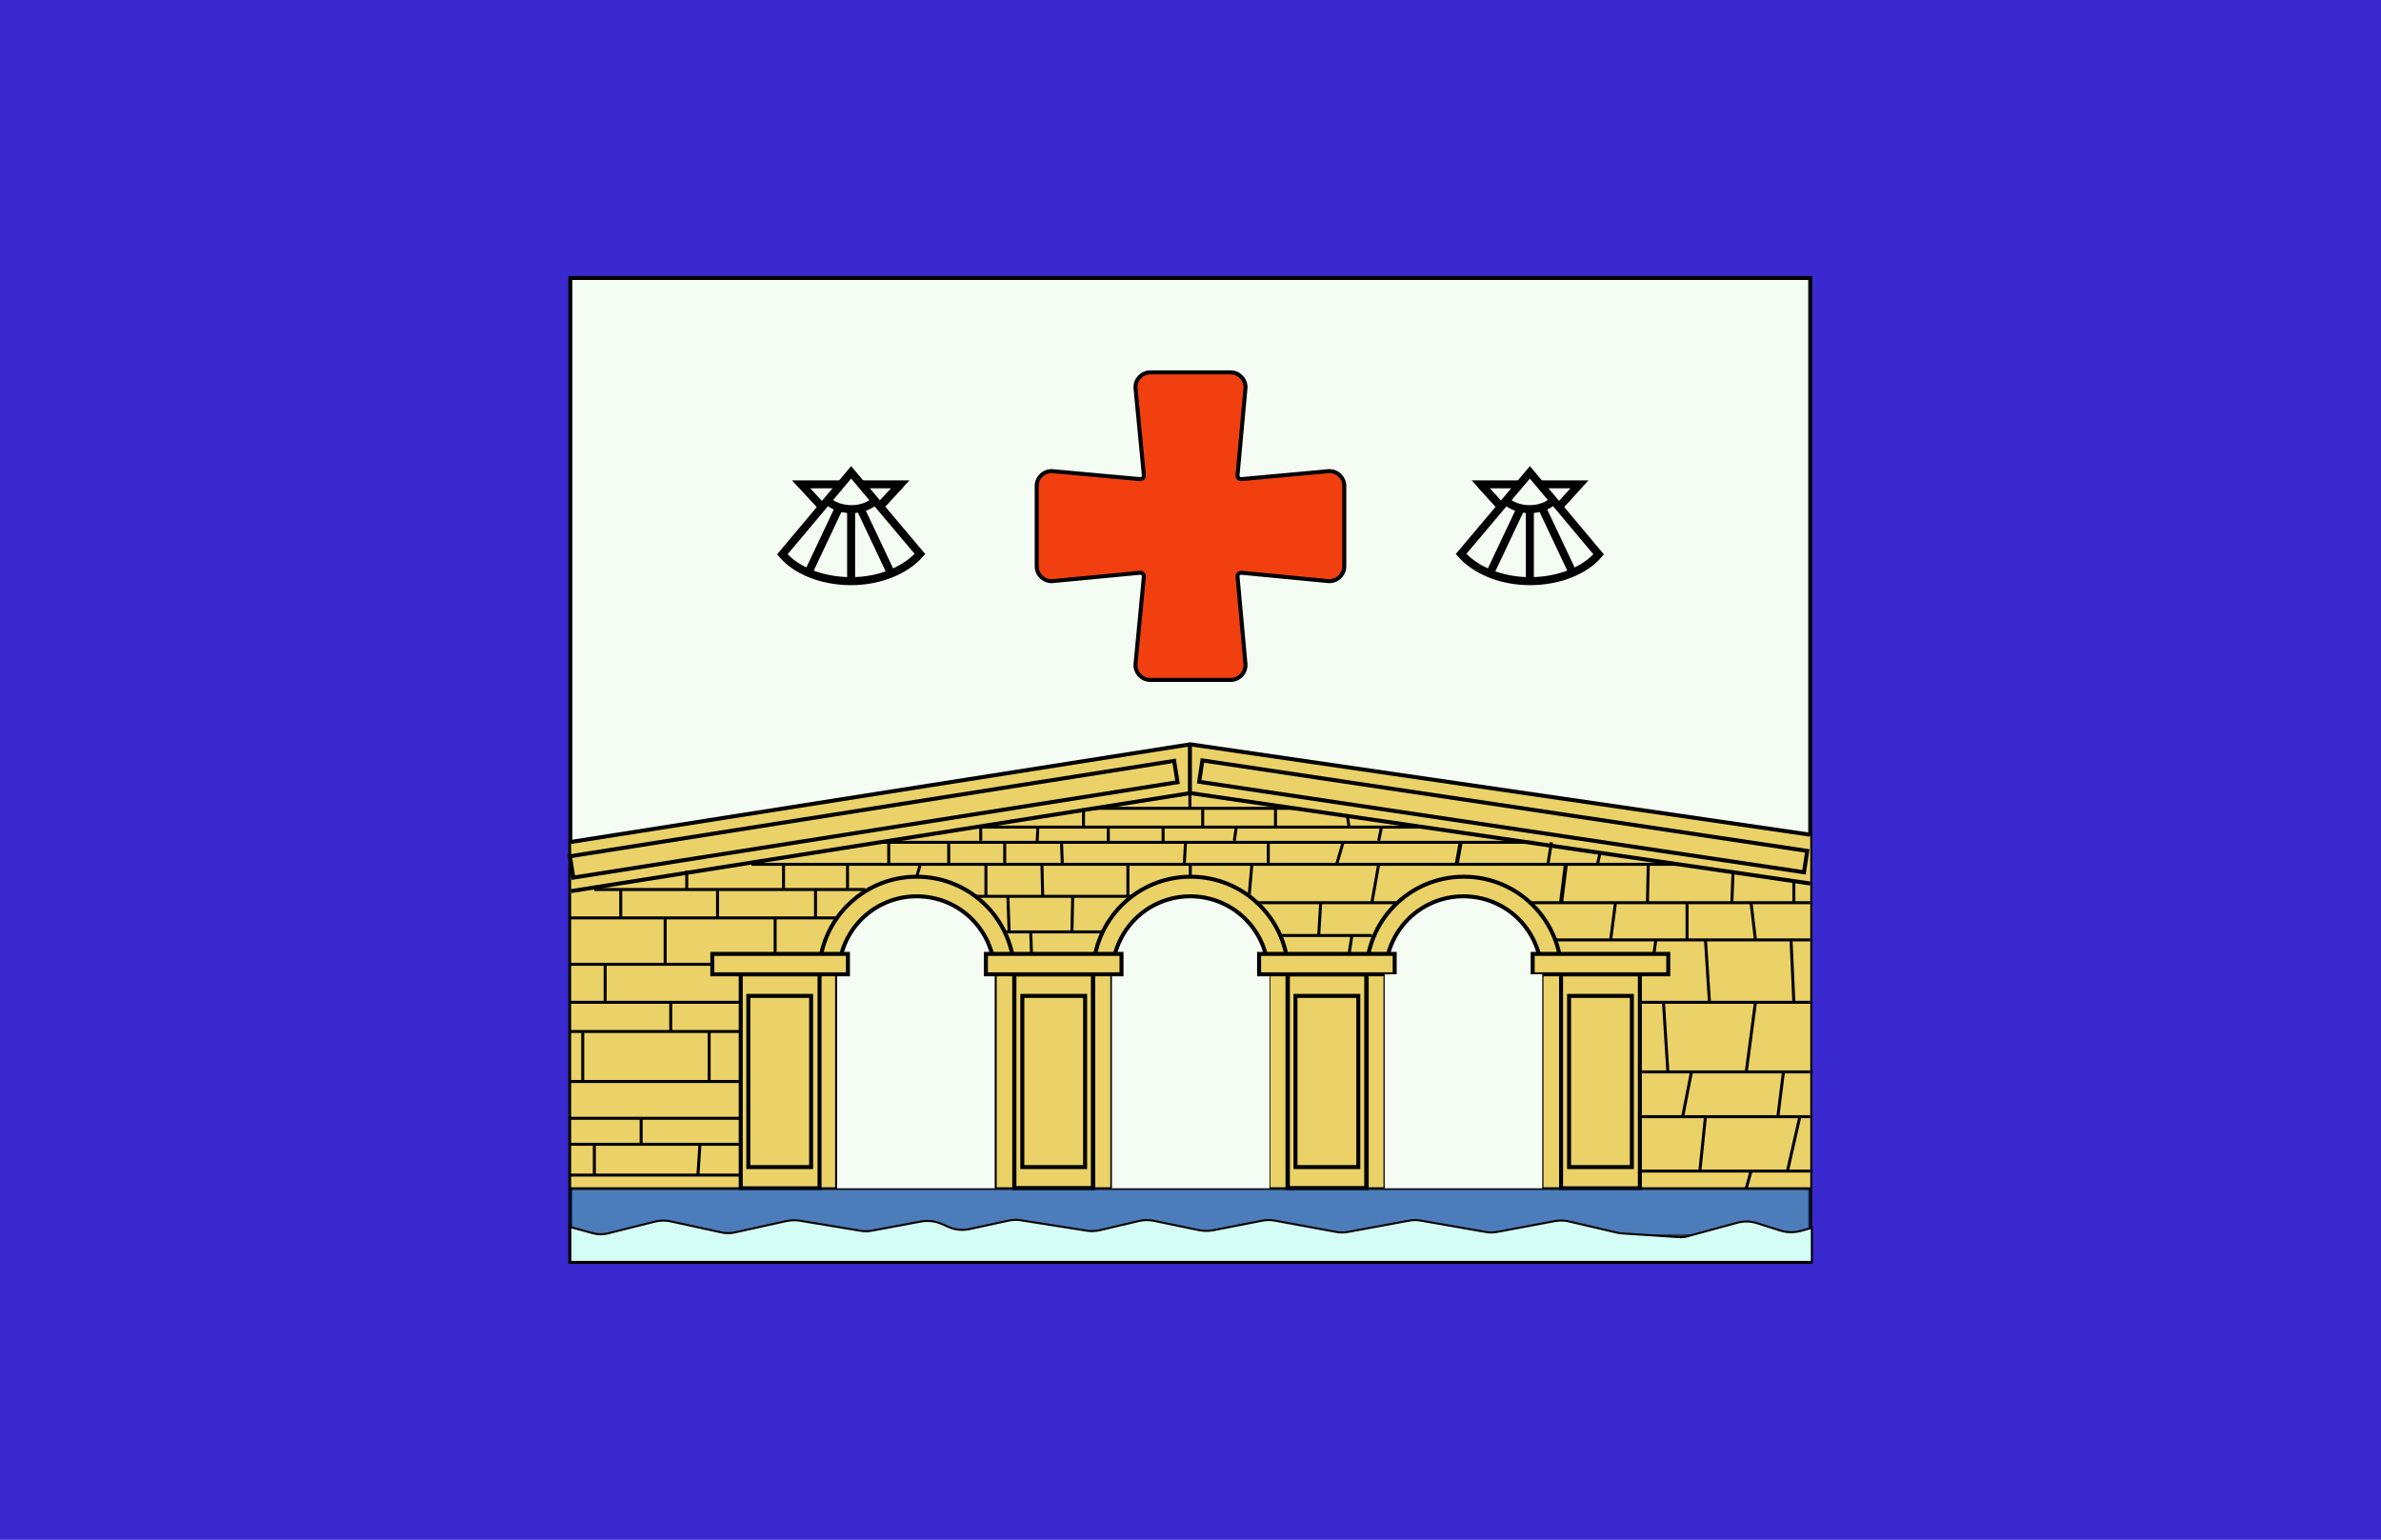 <?xml version="1.0" encoding="utf-8"?>
<!-- Generator: Adobe Illustrator 17.1.0, SVG Export Plug-In . SVG Version: 6.00 Build 0)  -->
<!DOCTYPE svg PUBLIC "-//W3C//DTD SVG 1.1//EN" "http://www.w3.org/Graphics/SVG/1.1/DTD/svg11.dtd">
<svg version="1.1" xmlns="http://www.w3.org/2000/svg" xmlns:xlink="http://www.w3.org/1999/xlink" x="0px" y="0px"
	 viewBox="0 0 595.3 385" enable-background="new 0 0 595.3 385" xml:space="preserve">
<g id="Capa_2">
</g>
<g id="Capa_3">
	<rect y="0" fill="#3A29CE" width="595.3" height="385"/>
	<rect x="142.6" y="69.5" fill="#F4FCF3" stroke="#000000" stroke-miterlimit="10" width="310" height="246"/>
	<polygon fill="#EAD268" points="452.6,297.1 142.8,297.1 142.8,210.8 297.6,186.1 452.6,208.7 	"/>
	<path fill="#F23F10" stroke="#000000" stroke-miterlimit="10" d="M332.2,117.8c2.1-0.1,3.9,1.6,3.9,3.7v20.1c0,2.1-1.8,3.8-3.9,3.7
		l-21.9-2.1c-0.5,0-0.9,0.4-0.9,0.9l2,22c0.1,2.1-1.6,3.9-3.7,3.9h-20.1c-2.1,0-3.8-1.8-3.7-3.9l2.1-22c0-0.5-0.4-0.9-0.9-0.9
		l-22,2.1c-2.1,0.1-3.9-1.6-3.9-3.7v-20.1c0-2.1,1.8-3.8,3.9-3.7l22,2c0.5,0,0.9-0.4,0.9-0.9l-2.1-21.9c-0.1-2.1,1.6-3.9,3.7-3.9
		h20.1c2.1,0,3.8,1.8,3.7,3.9l-2,21.9c0,0.5,0.4,0.9,0.9,0.9L332.2,117.8z"/>
	<polyline fill="none" stroke="#000000" stroke-miterlimit="10" points="142.8,210.5 297.6,186.1 452.6,208.7 	"/>
	<line fill="none" stroke="#000000" stroke-width="0.5" stroke-miterlimit="10" x1="142.6" y1="297.1" x2="452.6" y2="297.1"/>
	<polyline fill="none" stroke="#000000" stroke-miterlimit="10" points="142.8,222.8 297.6,198.3 452.6,220.9 	"/>
	<path fill="none" stroke="#000000" stroke-miterlimit="10" d="M273.3,243.6c0-13.5,10.9-24.4,24.4-24.4c13.5,0,24.4,10.9,24.4,24.4
		"/>
	<rect x="253.6" y="243.6" fill="none" stroke="#000000" stroke-miterlimit="10" width="19.7" height="53.5"/>
	<line fill="none" stroke="#000000" stroke-miterlimit="10" x1="278.1" y1="243.6" x2="278.1" y2="297.1"/>
	<rect x="322" y="243.6" fill="none" stroke="#000000" stroke-miterlimit="10" width="19.7" height="53.5"/>
	<line fill="none" stroke="#000000" stroke-miterlimit="10" x1="317.1" y1="243.6" x2="317.1" y2="297.1"/>
	<g>
		<path fill="none" stroke="#000000" stroke-width="2" stroke-miterlimit="10" d="M212.8,118.1l17.2,20.4c-3.5,4-9.9,6.8-17.2,6.8
			c-7.4,0-13.8-2.7-17.2-6.7L212.8,118.1z"/>
		<path fill="none" stroke="#000000" stroke-width="2" stroke-miterlimit="10" d="M206.9,125.1c1.2,1.3,3.4,2.2,6,2.2
			c2.5,0,4.7-0.9,6-2.2"/>
		<line fill="none" stroke="#000000" stroke-width="2" stroke-miterlimit="10" x1="215.1" y1="127.1" x2="222.8" y2="143.4"/>
		<line fill="none" stroke="#000000" stroke-width="2" stroke-miterlimit="10" x1="209.7" y1="127.1" x2="202" y2="143.4"/>
		<line fill="none" stroke="#000000" stroke-width="2" stroke-miterlimit="10" x1="212.8" y1="127.3" x2="212.8" y2="145.2"/>
		<polyline fill="none" stroke="#000000" stroke-width="2" stroke-miterlimit="10" points="215.3,121.1 225.1,121.1 220,126.6 		"/>
		<line fill="none" stroke="#000000" stroke-width="2" stroke-miterlimit="10" x1="225.1" y1="121.1" x2="220" y2="126.6"/>
		<polyline fill="none" stroke="#000000" stroke-width="2" stroke-miterlimit="10" points="205.4,126.6 200.3,121.1 210.3,121.1 		
			"/>
	</g>
	<g>
		<path fill="none" stroke="#000000" stroke-width="2" stroke-miterlimit="10" d="M382.5,118.1l-17.2,20.4c3.5,4,9.9,6.8,17.2,6.8
			c7.4,0,13.8-2.7,17.2-6.7L382.5,118.1z"/>
		<path fill="none" stroke="#000000" stroke-width="2" stroke-miterlimit="10" d="M388.4,125.1c-1.2,1.3-3.4,2.2-6,2.2
			c-2.5,0-4.7-0.9-6-2.2"/>
		<line fill="none" stroke="#000000" stroke-width="2" stroke-miterlimit="10" x1="380.2" y1="127.1" x2="372.5" y2="143.4"/>
		<line fill="none" stroke="#000000" stroke-width="2" stroke-miterlimit="10" x1="385.6" y1="127.1" x2="393.3" y2="143.4"/>
		<line fill="none" stroke="#000000" stroke-width="2" stroke-miterlimit="10" x1="382.5" y1="127.3" x2="382.5" y2="145.2"/>
		<polyline fill="none" stroke="#000000" stroke-width="2" stroke-miterlimit="10" points="379.9,121.1 370.2,121.1 375.2,126.6 		
			"/>
		<line fill="none" stroke="#000000" stroke-width="2" stroke-miterlimit="10" x1="370.2" y1="121.1" x2="375.2" y2="126.6"/>
		<polyline fill="none" stroke="#000000" stroke-width="2" stroke-miterlimit="10" points="389.9,126.6 394.9,121.1 385,121.1 		"/>
	</g>
	<path fill="none" stroke="#000000" stroke-miterlimit="10" d="M204.8,243.6c0-13.5,10.9-24.4,24.4-24.4c13.5,0,24.4,10.9,24.4,24.4
		"/>
	<rect x="185.2" y="243.6" fill="none" stroke="#000000" stroke-miterlimit="10" width="19.7" height="53.5"/>
	<rect x="187.1" y="249" fill="none" stroke="#000000" stroke-miterlimit="10" width="15.7" height="42.8"/>
	<rect x="253.6" y="243.6" fill="none" stroke="#000000" stroke-miterlimit="10" width="19.7" height="53.5"/>
	<rect x="255.6" y="249" fill="none" stroke="#000000" stroke-miterlimit="10" width="15.7" height="42.8"/>
	<line fill="none" stroke="#000000" stroke-miterlimit="10" x1="248.7" y1="243.6" x2="248.7" y2="297.1"/>
	<line fill="none" stroke="#000000" stroke-miterlimit="10" x1="209.3" y1="243.6" x2="209.3" y2="297.1"/>
	<path fill="none" stroke="#000000" stroke-miterlimit="10" d="M341.6,243.6c0-13.5,10.9-24.4,24.4-24.4c13.5,0,24.4,10.9,24.4,24.4
		"/>
	<line fill="none" stroke="#000000" stroke-miterlimit="10" x1="346.4" y1="243.6" x2="346.4" y2="297.1"/>
	<rect x="390.3" y="243.6" fill="none" stroke="#000000" stroke-miterlimit="10" width="19.7" height="53.5"/>
	<rect x="392.3" y="249" fill="none" stroke="#000000" stroke-miterlimit="10" width="15.7" height="42.8"/>
	<line fill="none" stroke="#000000" stroke-miterlimit="10" x1="385.4" y1="243.6" x2="385.4" y2="297.1"/>
	<rect x="321.9" y="243.6" fill="none" stroke="#000000" stroke-miterlimit="10" width="19.7" height="53.5"/>
	<rect x="323.9" y="249" fill="none" stroke="#000000" stroke-miterlimit="10" width="15.7" height="42.8"/>
	
		<rect x="142" y="202" transform="matrix(0.988 -0.156 0.156 0.988 -29.307 36.667)" fill="none" stroke="#000000" stroke-miterlimit="10" width="152.9" height="5.4"/>
	
		<rect x="299.4" y="201.4" transform="matrix(-0.989 -0.148 0.148 -0.989 717.343 461.587)" fill="none" stroke="#000000" stroke-miterlimit="10" width="152.9" height="5.4"/>
	<line fill="none" stroke="#000000" stroke-miterlimit="10" x1="297.5" y1="186.1" x2="297.5" y2="197.9"/>
	<path fill="none" stroke="#000000" stroke-miterlimit="10" d="M270.9,202.1"/>
	<line fill="none" stroke="#000000" stroke-width="0.75" stroke-miterlimit="10" x1="273.3" y1="202.1" x2="324.2" y2="202.1"/>
	<polygon opacity="0.71" fill="#0848A0" stroke="#000000" stroke-width="0.5" stroke-miterlimit="10" points="452.6,308.9 
		142.6,308.9 142.6,297.3 213,297.3 227.7,297.3 243.7,297.3 452.6,297.3 	"/>
	<path fill="#D3FDF5" stroke="#000000" stroke-width="0.5" stroke-miterlimit="10" d="M452.6,315.5h-310v-8.7l5.5,1.5
		c1.4,0.4,2.8,0.4,4.2,0l11.6-2.9c1.3-0.3,2.6-0.3,3.9,0l12.4,2.7c1.2,0.3,2.5,0.3,3.7,0l12.7-2.8c1.1-0.2,2.2-0.3,3.3-0.1l15.1,2.5
		c1,0.2,2,0.2,3,0l12.3-2.3c1.7-0.3,3.5-0.1,5.1,0.6l1.6,0.7c1.7,0.8,3.6,1,5.4,0.6l9.7-2.1c1-0.2,2.1-0.3,3.1-0.1l16.5,2.6
		c1.1,0.2,2.2,0.1,3.2-0.1l9.8-2.3c1.2-0.3,2.4-0.3,3.6-0.1l11.6,2.4c1.1,0.2,2.2,0.2,3.4,0l12.3-2.4c1-0.2,2.1-0.2,3.2,0l15.2,2.8
		c1,0.2,2,0.2,3.1,0l15.2-2.8c1-0.2,2-0.2,3,0l16,2.8c1,0.2,2,0.2,3.1,0l14.4-2.7c1.2-0.2,2.3-0.2,3.5,0.1l12,2.8
		c0.4,0.1,0.9,0.2,1.4,0.2l13.8,0.9c0.9,0.1,1.9,0,2.8-0.3l12.1-3.3c1.6-0.4,3.2-0.4,4.8,0.1l6,1.9c1.6,0.5,3.3,0.5,4.9,0.1l2.9-0.8
		V315.5z"/>
	<line fill="none" stroke="#000000" stroke-width="0.75" stroke-miterlimit="10" x1="245.2" y1="206.8" x2="356.2" y2="206.8"/>
	<line fill="none" stroke="#000000" stroke-width="0.75" stroke-miterlimit="10" x1="220.2" y1="210.6" x2="383.6" y2="210.6"/>
	<line fill="none" stroke="#000000" stroke-width="0.75" stroke-miterlimit="10" x1="187.9" y1="216.1" x2="420.3" y2="216.1"/>
	<line fill="none" stroke="#000000" stroke-width="0.75" stroke-miterlimit="10" x1="142.5" y1="286.1" x2="185.2" y2="286.1"/>
	<line fill="none" stroke="#000000" stroke-width="0.75" stroke-miterlimit="10" x1="142.5" y1="293.8" x2="185.2" y2="293.8"/>
	<line fill="none" stroke="#000000" stroke-width="0.75" stroke-miterlimit="10" x1="142.5" y1="270.4" x2="185.2" y2="270.4"/>
	<line fill="none" stroke="#000000" stroke-width="0.75" stroke-miterlimit="10" x1="142.5" y1="250.6" x2="185.2" y2="250.6"/>
	<line fill="none" stroke="#000000" stroke-width="0.75" stroke-miterlimit="10" x1="142.5" y1="257.9" x2="185.2" y2="257.9"/>
	<line fill="none" stroke="#000000" stroke-width="0.75" stroke-miterlimit="10" x1="142.5" y1="279.6" x2="185.2" y2="279.6"/>
	<line fill="none" stroke="#000000" stroke-width="0.75" stroke-miterlimit="10" x1="142.5" y1="229.5" x2="209.3" y2="229.5"/>
	<line fill="none" stroke="#000000" stroke-width="0.75" stroke-miterlimit="10" x1="142.5" y1="241.1" x2="178.1" y2="241.1"/>
	<line fill="none" stroke="#000000" stroke-width="0.75" stroke-miterlimit="10" x1="148.6" y1="222.4" x2="216.3" y2="222.4"/>
	<line fill="none" stroke="#000000" stroke-width="0.75" stroke-miterlimit="10" x1="243.8" y1="224.1" x2="283" y2="224.1"/>
	<line fill="none" stroke="#000000" stroke-width="0.75" stroke-miterlimit="10" x1="148.6" y1="293.8" x2="148.6" y2="286.1"/>
	<line fill="none" stroke="#000000" stroke-width="0.75" stroke-miterlimit="10" x1="174.5" y1="293.8" x2="175" y2="286.1"/>
	<line fill="none" stroke="#000000" stroke-width="0.75" stroke-miterlimit="10" x1="160.3" y1="279.6" x2="160.3" y2="286.1"/>
	<line fill="none" stroke="#000000" stroke-width="0.75" stroke-miterlimit="10" x1="145.7" y1="257.9" x2="145.7" y2="270.4"/>
	<line fill="none" stroke="#000000" stroke-width="0.75" stroke-miterlimit="10" x1="177.3" y1="257.9" x2="177.3" y2="270.4"/>
	<line fill="none" stroke="#000000" stroke-width="0.75" stroke-miterlimit="10" x1="167.7" y1="250.6" x2="167.7" y2="257.9"/>
	<line fill="none" stroke="#000000" stroke-width="0.75" stroke-miterlimit="10" x1="151.3" y1="241.1" x2="151.3" y2="250.6"/>
	<line fill="none" stroke="#000000" stroke-width="0.75" stroke-miterlimit="10" x1="166.3" y1="229.5" x2="166.3" y2="241.1"/>
	<line fill="none" stroke="#000000" stroke-width="0.75" stroke-miterlimit="10" x1="203.9" y1="222.4" x2="203.9" y2="229.5"/>
	<line fill="none" stroke="#000000" stroke-width="0.75" stroke-miterlimit="10" x1="193.8" y1="229.5" x2="193.8" y2="238.5"/>
	<line fill="none" stroke="#000000" stroke-width="0.75" stroke-miterlimit="10" x1="155.2" y1="222.4" x2="155.2" y2="229.5"/>
	<line fill="none" stroke="#000000" stroke-width="0.75" stroke-miterlimit="10" x1="179.4" y1="229.5" x2="179.4" y2="222.4"/>
	<line fill="none" stroke="#000000" stroke-width="0.75" stroke-miterlimit="10" x1="195.9" y1="222.4" x2="195.9" y2="216.1"/>
	<line fill="none" stroke="#000000" stroke-width="0.75" stroke-miterlimit="10" x1="171.7" y1="222.4" x2="171.7" y2="217.7"/>
	<line fill="none" stroke="#000000" stroke-width="0.75" stroke-miterlimit="10" x1="222.2" y1="216.1" x2="222.2" y2="210.6"/>
	<line fill="none" stroke="#000000" stroke-width="0.75" stroke-miterlimit="10" x1="251.2" y1="233" x2="275.3" y2="233"/>
	<line fill="none" stroke="#000000" stroke-width="0.75" stroke-miterlimit="10" x1="268.2" y1="224.1" x2="268" y2="233"/>
	<line fill="none" stroke="#000000" stroke-width="0.75" stroke-miterlimit="10" x1="257.7" y1="233" x2="257.9" y2="238.5"/>
	<line fill="none" stroke="#000000" stroke-width="0.75" stroke-miterlimit="10" x1="252" y1="224.1" x2="252.3" y2="233"/>
	<line fill="none" stroke="#000000" stroke-width="0.75" stroke-miterlimit="10" x1="282" y1="216.1" x2="282" y2="224.1"/>
	<line fill="none" stroke="#000000" stroke-width="0.75" stroke-miterlimit="10" x1="265.4" y1="210.6" x2="265.6" y2="216.1"/>
	<line fill="none" stroke="#000000" stroke-width="0.75" stroke-miterlimit="10" x1="246.5" y1="216.1" x2="246.5" y2="224.1"/>
	<line fill="none" stroke="#000000" stroke-width="0.75" stroke-miterlimit="10" x1="211.9" y1="216.1" x2="211.9" y2="222.4"/>
	<line fill="none" stroke="#000000" stroke-width="0.75" stroke-miterlimit="10" x1="230.1" y1="216.1" x2="229.2" y2="219.2"/>
	<line fill="none" stroke="#000000" stroke-width="0.75" stroke-miterlimit="10" x1="297.6" y1="216.1" x2="297.6" y2="219.2"/>
	<line fill="none" stroke="#000000" stroke-width="0.75" stroke-miterlimit="10" x1="260.5" y1="216.1" x2="260.7" y2="224.1"/>
	<line fill="none" stroke="#000000" stroke-width="0.75" stroke-miterlimit="10" x1="251.2" y1="210.6" x2="251.2" y2="216.1"/>
	<line fill="none" stroke="#000000" stroke-width="0.75" stroke-miterlimit="10" x1="237.2" y1="210.6" x2="237.2" y2="216.1"/>
	<line fill="none" stroke="#000000" stroke-width="0.75" stroke-miterlimit="10" x1="245.2" y1="206.8" x2="245.2" y2="210.2"/>
	<line fill="none" stroke="#000000" stroke-width="0.75" stroke-miterlimit="10" x1="270.9" y1="202.1" x2="270.9" y2="206.8"/>
	<line fill="none" stroke="#000000" stroke-width="0.75" stroke-miterlimit="10" x1="277.1" y1="206.8" x2="277.1" y2="210.6"/>
	<line fill="none" stroke="#000000" stroke-width="0.75" stroke-miterlimit="10" x1="259.5" y1="206.8" x2="259.3" y2="210.6"/>
	<line fill="none" stroke="#000000" stroke-width="0.75" stroke-miterlimit="10" x1="300.7" y1="202.1" x2="300.7" y2="206.8"/>
	<line fill="none" stroke="#000000" stroke-width="0.75" stroke-miterlimit="10" x1="290.8" y1="206.8" x2="290.8" y2="210.6"/>
	<line fill="none" stroke="#000000" stroke-width="0.75" stroke-miterlimit="10" x1="317.1" y1="210.6" x2="317.1" y2="216.1"/>
	<line fill="none" stroke="#000000" stroke-width="0.75" stroke-miterlimit="10" x1="296.4" y1="210.6" x2="296.1" y2="216.1"/>
	<line fill="none" stroke="#000000" stroke-width="0.75" stroke-miterlimit="10" x1="297.5" y1="197.9" x2="297.5" y2="202.1"/>
	<line fill="none" stroke="#000000" stroke-width="0.75" stroke-miterlimit="10" x1="318.9" y1="202.1" x2="318.9" y2="206.8"/>
	<line fill="none" stroke="#000000" stroke-width="0.75" stroke-miterlimit="10" x1="309.1" y1="206.8" x2="308.6" y2="210.2"/>
	<line fill="none" stroke="#000000" stroke-width="0.75" stroke-miterlimit="10" x1="336.8" y1="203.6" x2="337.3" y2="206.8"/>
	<line fill="none" stroke="#000000" stroke-width="0.75" stroke-miterlimit="10" x1="314.2" y1="225.7" x2="349.5" y2="225.7"/>
	<line fill="none" stroke="#000000" stroke-width="0.75" stroke-miterlimit="10" x1="320" y1="233.9" x2="343" y2="233.9"/>
	<line fill="none" stroke="#000000" stroke-width="0.75" stroke-miterlimit="10" x1="313" y1="216.1" x2="312.3" y2="224.1"/>
	<line fill="none" stroke="#000000" stroke-width="0.75" stroke-miterlimit="10" x1="330.2" y1="225.7" x2="329.7" y2="233.9"/>
	<line fill="none" stroke="#000000" stroke-width="0.75" stroke-miterlimit="10" x1="338" y1="233.9" x2="337.3" y2="238.5"/>
	<line fill="none" stroke="#000000" stroke-width="0.75" stroke-miterlimit="10" x1="344.7" y1="216.1" x2="343" y2="225.7"/>
	<line fill="none" stroke="#000000" stroke-width="0.75" stroke-miterlimit="10" x1="335.8" y1="210.6" x2="334.2" y2="216.1"/>
	<line fill="none" stroke="#000000" stroke-width="0.75" stroke-miterlimit="10" x1="382.5" y1="225.7" x2="452.6" y2="225.7"/>
	<line fill="none" stroke="#000000" stroke-width="0.75" stroke-miterlimit="10" x1="388.8" y1="235" x2="452.6" y2="235"/>
	<line fill="none" stroke="#000000" stroke-width="0.75" stroke-miterlimit="10" x1="410" y1="250.6" x2="452.6" y2="250.6"/>
	<line fill="none" stroke="#000000" stroke-width="0.75" stroke-miterlimit="10" x1="410" y1="268" x2="452.6" y2="268"/>
	<line fill="none" stroke="#000000" stroke-width="0.75" stroke-miterlimit="10" x1="410" y1="292.8" x2="452.6" y2="292.8"/>
	<line fill="none" stroke="#000000" stroke-width="0.75" stroke-miterlimit="10" x1="410" y1="279.2" x2="452.6" y2="279.2"/>
	<line fill="none" stroke="#000000" stroke-miterlimit="10" x1="365.2" y1="210.6" x2="364.2" y2="216.1"/>
	<line fill="none" stroke="#000000" stroke-miterlimit="10" x1="391.5" y1="216.1" x2="390.3" y2="225.7"/>
	<line fill="none" stroke="#000000" stroke-width="0.75" stroke-miterlimit="10" x1="426.4" y1="235" x2="427.4" y2="250.6"/>
	<line fill="none" stroke="#000000" stroke-width="0.75" stroke-miterlimit="10" x1="415.9" y1="250.6" x2="417" y2="268"/>
	<line fill="none" stroke="#000000" stroke-width="0.75" stroke-miterlimit="10" x1="445.9" y1="268" x2="444.5" y2="279.2"/>
	<line fill="none" stroke="#000000" stroke-width="0.75" stroke-miterlimit="10" x1="426.4" y1="279.2" x2="425" y2="292.8"/>
	<line fill="none" stroke="#000000" stroke-width="0.75" stroke-miterlimit="10" x1="422.9" y1="268" x2="420.7" y2="279.2"/>
	<line fill="none" stroke="#000000" stroke-width="0.75" stroke-miterlimit="10" x1="438.9" y1="250.6" x2="436.6" y2="268"/>
	<line fill="none" stroke="#000000" stroke-width="0.75" stroke-miterlimit="10" x1="450" y1="279.2" x2="446.9" y2="292.8"/>
	<line fill="none" stroke="#000000" stroke-width="0.75" stroke-miterlimit="10" x1="437.8" y1="292.8" x2="436.6" y2="297.1"/>
	<line fill="none" stroke="#000000" stroke-width="0.75" stroke-miterlimit="10" x1="447.8" y1="235" x2="448.5" y2="250.6"/>
	<line fill="none" stroke="#000000" stroke-width="0.75" stroke-miterlimit="10" x1="403.9" y1="225.7" x2="402.7" y2="235"/>
	<line fill="none" stroke="#000000" stroke-width="0.75" stroke-miterlimit="10" x1="414" y1="235" x2="413.5" y2="238.5"/>
	<line fill="none" stroke="#000000" stroke-width="0.75" stroke-miterlimit="10" x1="437.8" y1="225.7" x2="438.9" y2="235"/>
	<line fill="none" stroke="#000000" stroke-width="0.75" stroke-miterlimit="10" x1="421.8" y1="225.7" x2="421.8" y2="235"/>
	<line fill="none" stroke="#000000" stroke-width="0.75" stroke-miterlimit="10" x1="412.1" y1="216.1" x2="411.9" y2="225.7"/>
	<line fill="none" stroke="#000000" stroke-width="0.75" stroke-miterlimit="10" x1="433.3" y1="218.1" x2="433" y2="225.7"/>
	<line fill="none" stroke="#000000" stroke-width="0.75" stroke-miterlimit="10" x1="448.5" y1="220.1" x2="448.5" y2="225.7"/>
	<line fill="none" stroke="#000000" stroke-width="0.75" stroke-miterlimit="10" x1="387.9" y1="210.6" x2="387" y2="216.1"/>
	<line fill="none" stroke="#000000" stroke-width="0.75" stroke-miterlimit="10" x1="400.1" y1="213" x2="399.4" y2="216.1"/>
	<line fill="none" stroke="#000000" stroke-width="0.75" stroke-miterlimit="10" x1="345.4" y1="206.8" x2="344.7" y2="210.2"/>
	<path fill="#F4FCF3" stroke="#000000" stroke-miterlimit="10" d="M209.7,243.6c0-10.8,8.7-19.5,19.5-19.5s19.5,8.7,19.5,19.5"/>
	<rect x="209.3" y="243.6" fill="#F4FCF3" width="39.4" height="53.5"/>
	<rect x="178.1" y="238.5" fill="#EAD268" stroke="#000000" stroke-miterlimit="10" width="33.9" height="5.1"/>
	<path fill="#F4FCF3" stroke="#000000" stroke-miterlimit="10" d="M278.1,243.6c0-10.8,8.7-19.5,19.5-19.5
		c10.8,0,19.5,8.7,19.5,19.5"/>
	<rect x="278" y="243.6" fill="#F4FCF3" width="39.4" height="53.5"/>
	<rect x="246.5" y="238.5" fill="#EAD268" stroke="#000000" stroke-miterlimit="10" width="33.9" height="5.1"/>
	<path fill="#F4FCF3" stroke="#000000" stroke-miterlimit="10" d="M346.4,243.6c0-10.8,8.7-19.5,19.5-19.5
		c10.8,0,19.5,8.7,19.5,19.5"/>
	<rect x="314.8" y="238.5" fill="#EAD268" stroke="#000000" stroke-miterlimit="10" width="33.9" height="5.1"/>
	<rect x="383.2" y="238.5" fill="#EAD268" stroke="#000000" stroke-miterlimit="10" width="33.9" height="5.1"/>
	<rect x="346.2" y="243.6" fill="#F4FCF3" width="39.4" height="53.5"/>
</g>
</svg>
